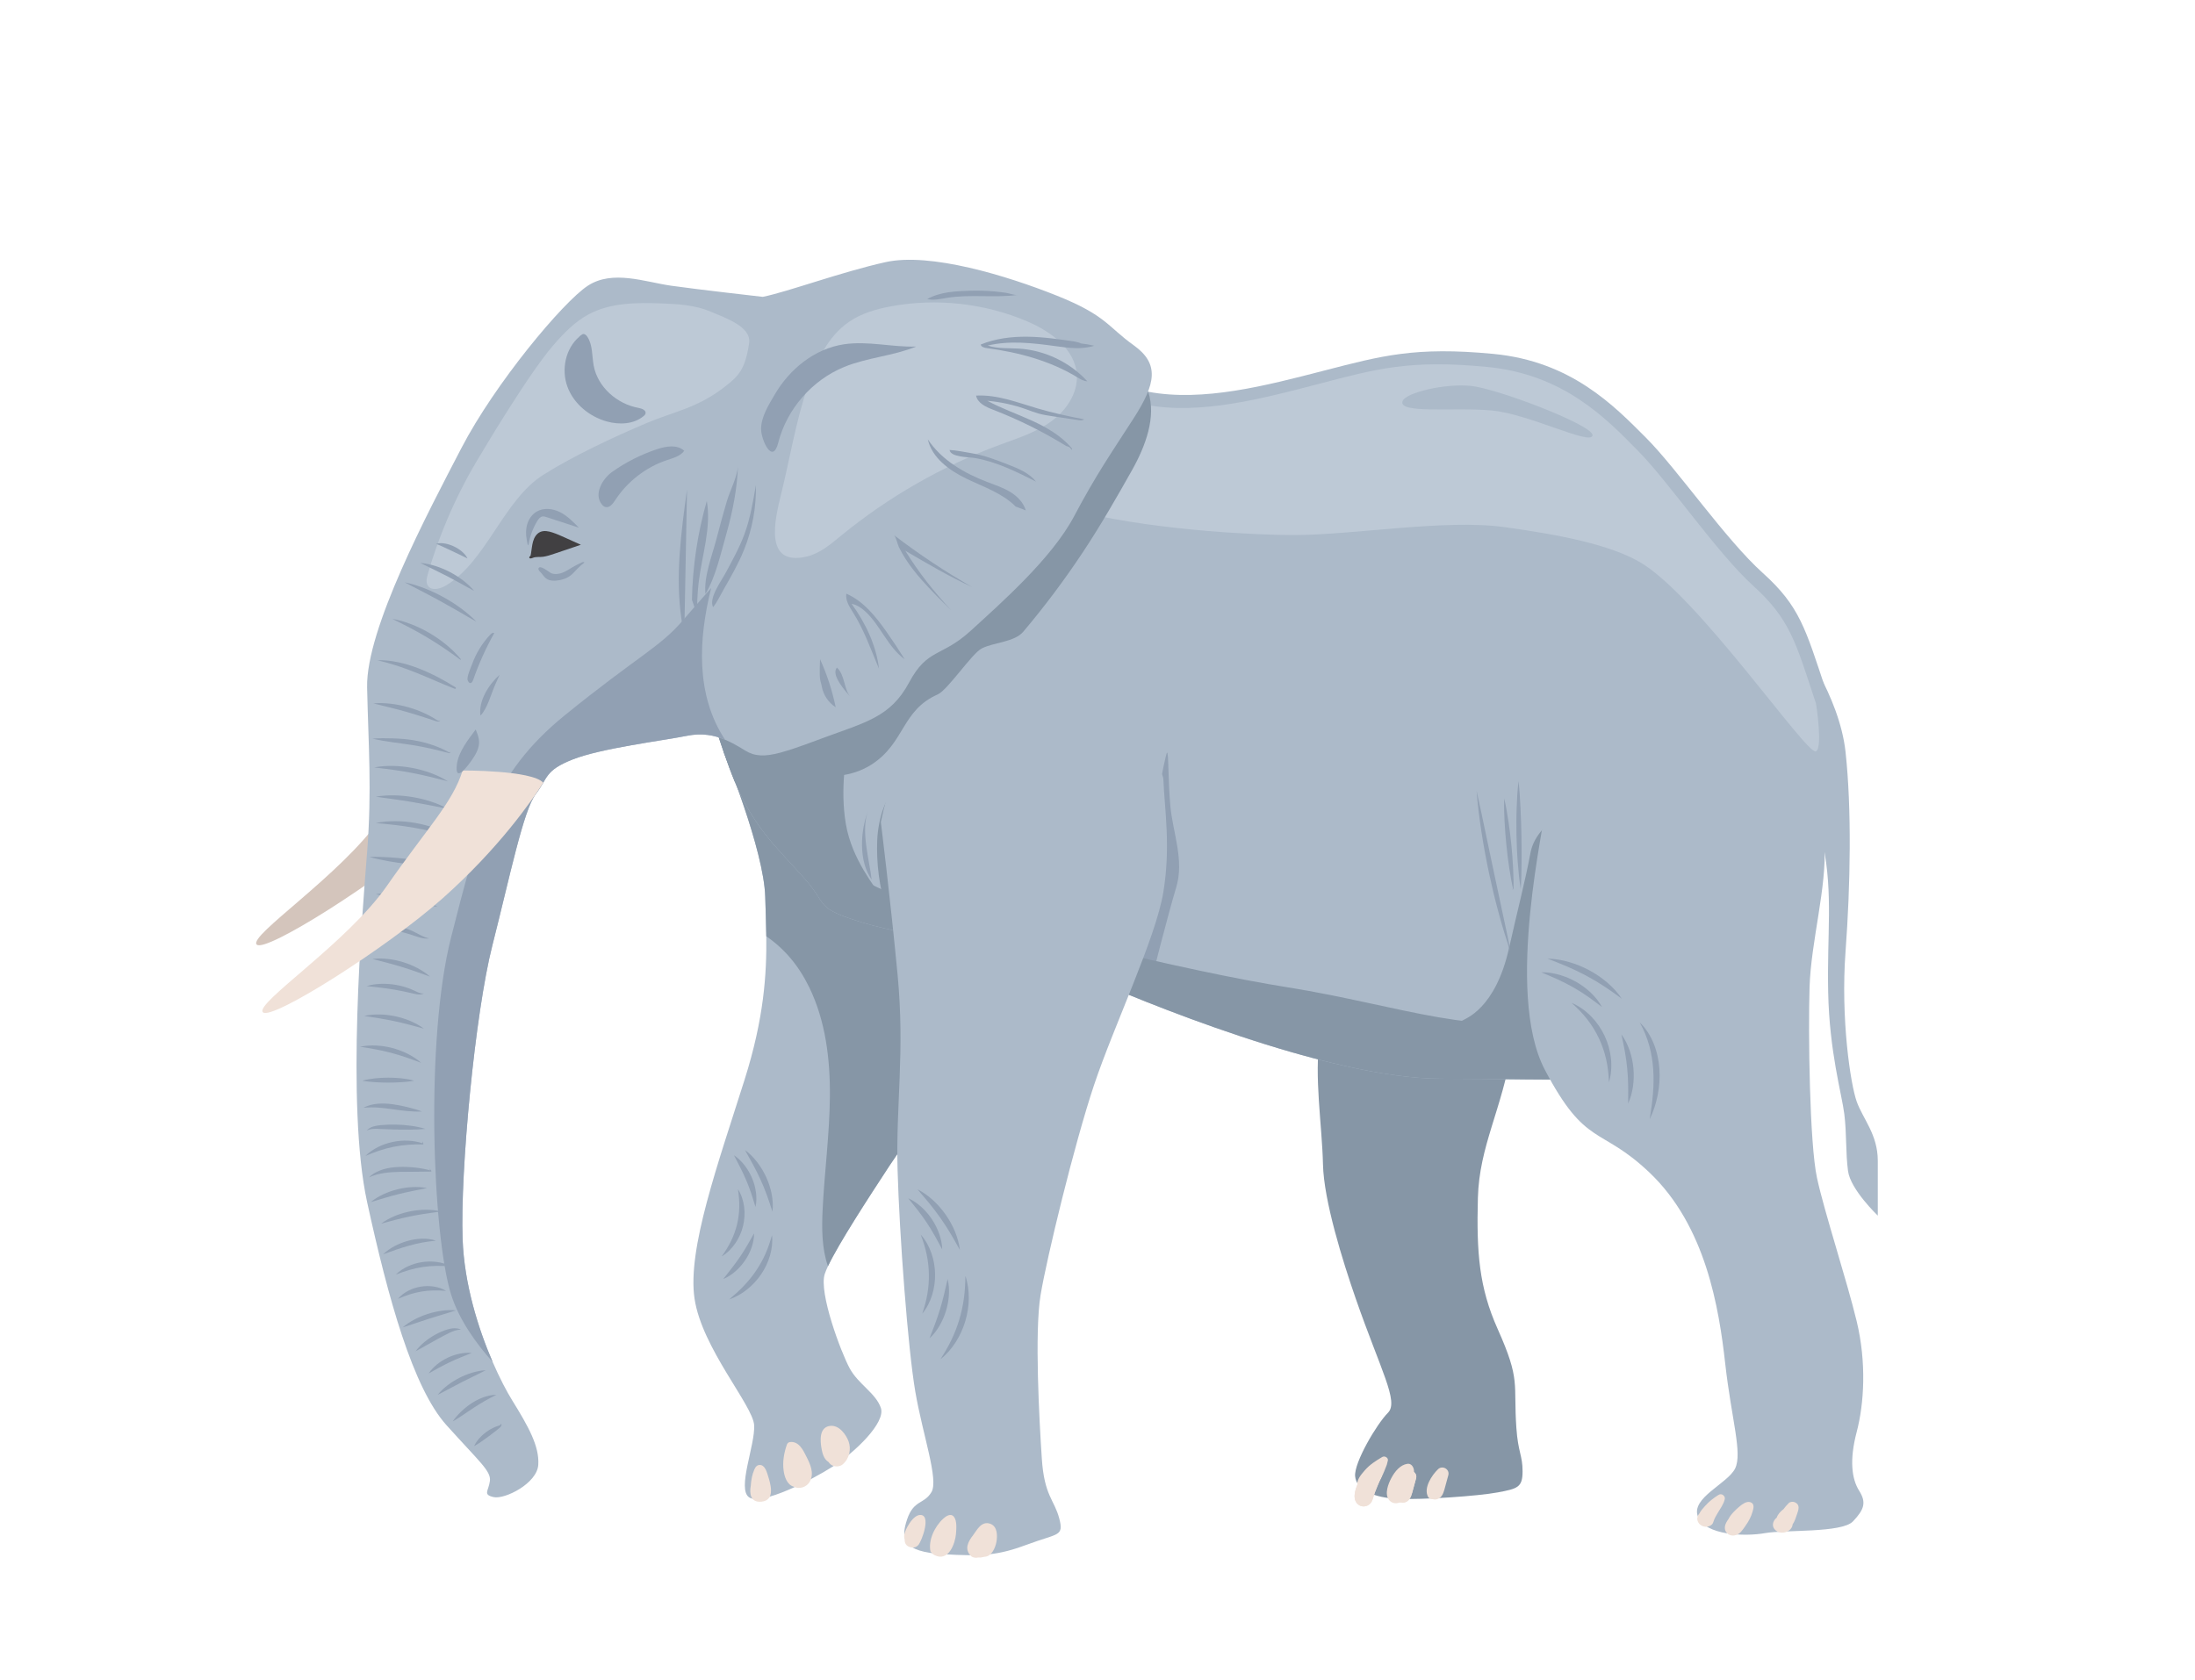<?xml version="1.0" encoding="utf-8"?>
<!-- Generator: Adobe Illustrator 13.0.0, SVG Export Plug-In . SVG Version: 6.00 Build 14948)  -->
<!DOCTYPE svg PUBLIC "-//W3C//DTD SVG 1.1//EN" "http://www.w3.org/Graphics/SVG/1.1/DTD/svg11.dtd">
<svg version="1.1" id="illustration" xmlns="http://www.w3.org/2000/svg" xmlns:xlink="http://www.w3.org/1999/xlink" x="0px"
	 y="0px" width="4672.969px" height="3578.219px" viewBox="0 0 4672.969 3578.219" enable-background="new 0 0 4672.969 3578.219"
	 xml:space="preserve">
<rect id="background" fill="none" width="4672.969" height="3578.219"/>
<g id="elephant_left">
	<path fill="#D4C5BC" d="M971.651,1496.599c0,0,147.868-0.815,171.632,25.997c-24.242,38.432-95.058,140.354-213.88,245.973
		c-118.822,105.619-364.387,261.407-382.87,242.924s179.553-147.866,264.048-269.329
		C895.077,1620.702,950.527,1565.252,971.651,1496.599z"/>
	<path fill="#ACBAC9" d="M3826.015,1360.917c0,0,89.775,118.822,102.979,240.284c13.202,121.462,10.563,282.532,0,425.118
		s10.563,282.531,23.764,319.498c13.203,36.967,44.889,69.984,44.889,126.089s0,116.836,0,116.836s-58.09-55.45-63.371-95.058
		s-2.641-79.214-7.922-121.462s-31.686-132.024-34.326-258.768s10.562-205.958-10.563-314.218
		c-21.123-108.26-44.888-303.655-55.449-327.419C3815.452,1448.052,3826.015,1360.917,3826.015,1360.917z"/>
	<path fill="#8696A6" d="M2788.304,2073.847c2.641,7.922,35.269,48.688,21.754,135.123c-12.9,82.497,4.631,187.507,6.457,270.499
		c1.699,77.281,42.062,206.268,69.597,285.535c53.427,153.802,92.475,219.811,68.71,243.574
		c-23.764,23.765-72.49,106.169-69.85,135.214c2.641,29.046,39.607,45.966,92.417,48.067s168.991-5.819,211.239-13.741
		c42.248-7.921,52.81-10.562,52.81-44.888s-9.558-39.932-13.202-92.417c-6.714-96.684,9.622-100.106-39.86-210.771
		c-39.529-88.402-45.133-162.619-42.057-279.04c2.943-111.395,51.607-188.315,72.731-319.584
		c21.123-131.269,118.475-286.956,76.227-389.935c-42.247-102.979-604.67-192.755-506.973,219.16V2073.847z"/>
	<path fill="#ACBAC9" d="M2199.476,1970.868c-3.168,19.012-12.78,44.334-26.801,73.616
		c-67.676,141.398-237.934,375.187-279.495,438.638c-44.439,67.808-107.494,164.607-130.519,213.378
		c-2.958,6.311-5.281,11.803-6.786,16.344c-13.203,39.607,34.326,166.351,52.81,200.677c18.483,34.327,55.45,52.81,66.54,84.496
		c11.063,31.686-55.978,95.058-100.866,124.103s-153.148,84.495-179.553,66.54c-26.405-17.929,13.203-111.429,10.694-153.676
		c-2.508-42.248-111.032-163.71-126.875-269.329c-15.843-105.62,50.169-287.813,106.596-466.6
		c41.35-130.942,47.106-224.864,46.156-305.188c-0.317-29.363-1.531-56.877-2.244-83.73
		c-2.641-100.338-87.796-306.876-87.796-306.876c0.634-33.772,5.625-62.896,14.206-87.875
		c90.991-264.576,586.769-65.642,596.406-19.804c5.889,27.937,25.692,137.78,38.895,248.786
		c6.231,52.44,11.011,105.092,12.12,149.531C2203.728,1924.343,2202.803,1950.906,2199.476,1970.868z"/>
	<path fill="#8696A6" d="M2203.067,1893.211c-0.026,0.238-0.053,0.449-0.106,0.688c-6.707,50.829-17.242,100.998-30.286,150.586
		c-67.676,141.398-237.934,375.187-279.495,438.638c-44.439,67.808-107.494,164.607-130.519,213.378
		c-13.15-37.971-13.309-80.244-11.328-120.882c3.908-79.901,14.681-159.458,15.447-239.466
		c0.766-79.979-9.031-161.782-44.017-233.735c-22.788-46.842-53.285-82.356-91.387-108.55c-0.317-29.363-1.531-56.877-2.244-83.73
		c-2.641-100.338-87.796-306.876-87.796-306.876c0.634-33.772,5.625-62.896,14.206-87.875c6.443-1.347,12.991-2.297,19.435-3.037
		c76.125-8.74,153.016,3.803,228.164,18.853c116.445,23.342,236.508,55.292,325.598,133.793
		c25.375,22.392,48.057,48.769,62.104,79.373c1.901,4.146,3.644,8.371,5.202,12.648
		C2211.781,1800.161,2209.061,1847.689,2203.067,1893.211z"/>
	<path fill="#ACBAC9" d="M3855.481,1936.727c-10.086,41.509-23.051,80.165-38.604,115.574
		c-39.343,89.671-95.269,158.693-163.394,201.258c-95.058,59.411-344.556,43.568-586.16,43.568
		c-241.578,0-649.507-170.285-756.446-217.814c-106.939-47.528-372.308-83.175-475.261-114.86
		c-102.979-31.686-71.293-35.646-122.782-93.5c-51.489-57.879-87.136-88.693-126.743-159.986
		c-7.208-12.965-14.522-28.808-21.679-46.156c-32.24-78-61.602-185.943-65.457-195.422c-1.215-3.01-2.43-5.994-3.591-8.978
		c-0.026-0.026-0.026-0.026-0.026-0.026c-191.409-483.419,199.092-614.018,537.761-639.393
		c53.576-4.041,105.857-5.414,154.336-5.149c125.846,0.713,225.973,12.542,256.575,18.325c0.133,0.026,0.291,0.053,0.423,0.079
		c117.158,22.074,251.638-13.334,374.263-44.994c122.756-31.686,194.049-51.489,360.399-35.646
		c166.351,15.843,257.447,110.9,324.753,178.233c67.332,67.332,169.439,216.757,248.654,288.024
		c79.215,71.293,91.097,118.822,134.664,249.526c1.559,4.673,3.012,9.426,4.357,14.258
		C3927.911,1613.637,3889.86,1795.408,3855.481,1936.727z"/>
	<path fill="#91A0B3" d="M2452.029,2084.095l-85.322-42.67c0,0,86.751-141.891,83.863-204.802
		c-2.889-62.911,30.046-230.142,33.822-233.662s2.017,57.747,7.297,114.249c5.281,56.502,29.926,114.593,12.322,172.684
		C2486.409,1947.984,2452.029,2084.095,2452.029,2084.095z"/>
	<path fill="#8696A6" d="M3816.878,2052.301c-39.343,89.671-95.269,158.693-163.394,201.258
		c-95.058,59.411-344.556,43.568-586.16,43.568c-241.578,0-649.507-170.285-756.446-217.814
		c-106.939-47.528-372.308-83.175-475.261-114.86c-102.979-31.686-71.293-35.646-122.782-93.5
		c-51.489-57.879-87.136-88.693-126.743-159.986c-7.208-12.965-14.522-28.808-21.679-46.156
		c-32.24-78-61.602-185.943-65.457-195.422c-1.215-3.01-2.43-5.994-3.591-8.978c1.453,2.456,94.767,160.304,169.414,242.634
		c75.253,82.99,113.329,173.823,308.171,223.464c194.841,49.642,538.104,139.418,770.467,176.385s429.315,113.911,563.215,54.314
		c133.872-59.596,355.673-230.699,355.673-230.699L3816.878,2052.301z"/>
	<path fill="#BDC9D6" d="M3865.821,1600.137c-19.707,8.027-252.434-332.74-375.011-403.268
		c-63.351-36.465-165.126-57.472-288.52-74.435c-126.087-17.333-320.586,16.963-447.841,16.963
		c-142.578,0-821.885-31.604-721.573-290.662c52.962-4.04,104.646-5.413,152.569-5.148c124.404,0.712,223.385,12.542,253.638,18.325
		c0.13,0.026,0.287,0.053,0.417,0.079c115.817,22.074,248.758-13.334,369.978-44.994c121.351-31.686,191.827-51.489,356.272-35.646
		c164.445,15.843,254.499,110.9,321.034,178.233c66.562,67.332,167.499,216.757,245.808,288.024
		c78.307,71.293,90.054,118.821,133.122,249.525C3867.255,1501.807,3880.569,1594.144,3865.821,1600.137z"/>
	<g>
		<path fill="#8696A6" d="M2409.949,1001.283c-33.244,59.094-66.197,116.551-103.586,173.11
			c-39.264,59.385-81.987,116.472-127.905,170.866c-18.642,22.127-62.271,22.496-88.122,35.461
			c-21.282,10.667-72.419,88.527-94.177,98.138c-76.997,34.01-69.445,102.83-139.946,148.748
			c-87.532,56.981-198.934-2.772-291.8,37.204c-32.24-78-61.602-185.943-65.457-195.422c-1.215-3.01-2.43-6.021-3.618-9.004
			c187.421-175.434,420.84-303.207,578.398-505.864c36.676-47.159,69.999-98.992,113.699-138.678
			c125.846,0.713,225.973,12.542,256.575,18.325c0.133,0.026,0.291,0.053,0.423,0.079
			C2462.178,887.504,2438.599,950.374,2409.949,1001.283z"/>
	</g>
	<path fill="#8696A6" d="M1867.499,1790.182c1.856-45.783,16.493-92.162,47.206-126.166c13.195,8.353,19.702,24.047,23.465,39.204
		c12.563,50.6,3.151,103.794-7.185,154.897c-2.893,14.303-20.083,127.131-42.54,75.485
		C1870.892,1893.234,1865.761,1833.051,1867.499,1790.182z"/>
	<path fill="#ACBAC9" d="M2413.355,890.91c-47.528,73.934-79.215,118.822-126.743,208.599
		c-47.529,89.776-155.789,184.833-219.16,242.924c-63.372,58.09-92.417,36.967-132.024,110.9
		c-39.607,73.933-92.417,84.496-184.834,118.822c-37.732,14.021-66.223,24.504-89.063,30.577
		c-33.111,8.819-54.341,8.317-74.646-4.172c-34.326-21.124-71.293-42.248-124.103-31.686
		c-52.81,10.562-182.193,26.405-242.925,50.169c-60.731,23.764-52.81,39.607-79.214,73.933
		c-26.405,34.327-55.45,176.912-92.417,322.14c-36.967,145.227-68.652,480.567-63.372,625.794
		c3.512,96.537,33.851,191.911,63.9,261.303c15.156,34.986,30.207,63.371,41.719,81.961c34.327,55.449,58.091,97.697,55.45,137.305
		c-2.64,39.607-71.293,73.934-95.057,68.652c-23.764-5.28-10.562-13.202-7.921-34.326c2.641-21.123-21.124-39.607-92.417-118.821
		c-71.293-79.215-124.103-269.329-169.018-475.287c-44.941-205.958-10.535-609.952,0-744.616
		c10.509-134.665,2.667-227.082,0.026-351.185c-2.64-124.103,129.384-372.309,200.677-509.614
		c71.293-137.305,216.52-311.577,269.33-345.903c52.81-34.326,121.462-7.921,176.913,0s195.396,23.764,195.396,23.764
		c52.81-10.562,166.351-52.81,261.408-73.933c95.058-21.124,258.768,29.045,364.387,71.293s108.26,66.012,163.71,105.619
		C2468.806,774.729,2460.884,816.977,2413.355,890.91z"/>
	<path fill="#91A0B3" d="M1514.022,1252.184c-26.414,29.917-48.327,54.918-60.166,68.809
		c-49.034,57.588-97.46,77.102-251.876,202.551c-154.416,125.423-186.207,254.754-241.657,472.594s-39.607,633.69,0,760.433
		c16.556,52.994,52.625,103.824,88.43,143.643c-30.049-69.392-60.388-164.766-63.9-261.303
		c-5.281-145.227,26.405-480.567,63.372-625.794c36.967-145.228,66.012-287.813,92.417-322.14
		c26.405-34.326,18.483-50.169,79.214-73.933c60.731-23.765,190.115-39.607,242.925-50.169c31.713-6.343,57.709-1.252,80.855,8.396
		C1480.757,1480.154,1486.762,1361.38,1514.022,1252.184z"/>
	<path fill="#8696A6" d="M3212.542,2019.277c19.363-86.256,33.819-139.682,45.768-203.317
		c11.949-63.637,94.167-103.638,150.508-135.545c7.824,139.54-40.873,275.373,15.126,403.422
		c13.79,31.534,30.412,62.031,39.952,95.1c1.474,5.105,2.762,10.642,0.952,15.638c-2.133,5.888-7.98,9.487-13.575,12.298
		c-66.186,33.242-166.402-9.182-216.416,45.446c-73.209,79.965-126.164-54.844-122.719-78.491
		C3119.056,2169.306,3183.323,2149.433,3212.542,2019.277z"/>
	<path fill="#ACBAC9" d="M1875.213,1750.583c0,0,19.803,158.421,35.645,324.763c15.842,166.343-3.961,277.237,0,415.855
		c3.96,138.619,21.929,380.071,37.771,472.487c15.843,92.418,50.169,187.475,34.327,213.88
		c-15.843,26.405-37.652,15.843-51.832,58.091s-8.899,68.652,75.596,73.934c84.496,5.281,118.822,2.641,182.193-21.124
		s76.574-15.843,66.012-55.45s-31.686-47.529-36.967-126.743c-5.281-79.215-15.843-269.329-2.641-348.544
		c13.203-79.215,71.293-319.499,113.541-446.242s132.024-314.217,147.867-411.915s2.641-174.272,0-240.284
		C2474.087,1593.279,1989.271,1200.239,1875.213,1750.583z"/>
	<path fill="#ACBAC9" d="M3301.23,1686.031c25.011-706.332,577.593,22.555,582.874,112.775
		c5.281,90.22-28.627,205.679-31.686,303.24s0,333.313,15.843,406.511c15.843,73.196,63.372,217.513,84.495,305.227
		c21.125,87.714,15.844,175.428,0,235.575c-15.842,60.146-10.562,100.244,5.281,125.306c15.844,25.062,10.563,40.098-13.202,65.159
		s-145.227,17.543-187.475,25.062c-42.247,7.518-126.743,5.012-142.586-35.086c-15.843-40.099,63.372-70.171,79.215-102.751
		s-7.922-105.257-21.124-223.045c-13.203-117.787-41.076-293.363-161.949-407.661c-104.586-98.896-134.695-51.878-222.061-218.163
		s3.961-539.523,0-554.56C3288.856,1723.62,3299.265,1741.548,3301.23,1686.031z"/>
	<path fill="#BDC9D6" d="M1178.159,734.993c21.895-25.303,45.649-49.89,75.163-65.657c46.626-24.909,102.108-25.143,154.936-23.207
		c35.457,1.299,71.733,3.494,104.383,17.382c32.65,13.888,87.445,32.303,82.165,67.389c-8.342,55.437-22.045,69.564-51.169,92.238
		c-59.983,46.697-106.682,52.091-169.13,78.659c-69.701,29.652-154.003,68.987-218.021,109.475
		c-84.682,53.557-121.031,184.28-207.112,235.557c-12.204,7.269-30.595,12.237-38.419,0.382c-4.634-7.022-2.559-16.332-0.222-24.415
		c25.825-89.325,63.728-175.15,112.354-254.406C1023.086,968.39,1123.352,798.33,1178.159,734.993z"/>
	<g>
		<path fill="#91A0B3" d="M861.688,1240.176c14.433,2.891,28.458,7.35,42.132,12.679c13.705,5.272,27.011,11.568,39.896,18.616
			c12.874,7.071,25.33,14.917,37.14,23.642c11.841,8.669,23.133,18.111,33.315,28.743c-12.862-7.146-25.311-14.582-37.827-21.845
			c-12.546-7.207-25.065-14.351-37.708-21.283c-12.63-6.955-25.382-13.675-38.199-20.391
			C887.591,1253.677,874.629,1247.175,861.688,1240.176z"/>
		<path fill="#91A0B3" d="M894.872,1198.811c11.012,0.831,21.754,3.315,32.241,6.574c10.468,3.324,20.648,7.578,30.406,12.64
			c9.759,5.059,19.094,10.943,27.833,17.596c8.7,6.701,16.905,14.067,23.909,22.61c-9.785-5.099-19.07-10.507-28.462-15.664
			c-9.353-5.204-18.711-10.26-28.147-15.172c-9.438-4.909-18.958-9.657-28.593-14.317
			C914.441,1208.353,904.673,1203.873,894.872,1198.811z"/>
		<path fill="#91A0B3" d="M928.261,1158.07c6.374-2.063,13.251-1.62,19.637-0.489c6.434,1.21,12.621,3.318,18.484,6.074
			c5.861,2.76,11.416,6.192,16.43,10.379c4.955,4.196,9.589,9.129,12.383,15.197c-5.921-2.953-11.378-5.584-16.901-8.229
			l-16.428-7.803l-16.439-7.719C939.873,1162.927,934.439,1160.4,928.261,1158.07z"/>
		<path fill="#91A0B3" d="M835.199,1317.866c14.155,2.434,27.938,6.636,41.309,11.872c13.403,5.183,26.335,11.59,38.73,18.888
			c12.38,7.324,24.245,15.543,35.283,24.751c11.052,9.18,21.368,19.247,30.493,30.315l0.123,0.149
			c0.242,0.293,0.2,0.727-0.093,0.968c-0.232,0.192-0.554,0.204-0.797,0.055c-1.394-0.855-2.798-1.684-4.177-2.573
			c1.593,0.39,3.16,0.843,4.739,1.267l-0.768,1.172c-11.591-8.353-23.06-16.564-34.715-24.433
			c-11.67-7.84-23.436-15.438-35.467-22.618c-12.016-7.207-24.276-13.988-36.704-20.597
			C860.694,1330.529,848.008,1324.34,835.199,1317.866z"/>
		<path fill="#91A0B3" d="M803.467,1406.04c14.854-0.558,29.767,1.216,44.352,4.263c14.62,2.993,28.882,7.514,42.762,12.824
			c13.88,5.335,27.372,11.538,40.507,18.331c13.114,6.847,25.942,14.142,38.43,22.052l0.303,0.192
			c0.833,0.527,1.081,1.63,0.553,2.464c-0.519,0.819-1.597,1.07-2.425,0.577c-4.382-2.621-8.746-5.279-13.034-8.1
			c4.91,1.495,9.744,3.152,14.561,4.847l-1.569,3.232c-13.806-5.286-27.291-11.159-40.779-16.879
			c-13.465-5.772-26.867-11.544-40.375-16.96c-13.503-5.438-27.129-10.443-40.944-15.022
			C831.968,1413.334,817.897,1409.509,803.467,1406.04z"/>
		<path fill="#91A0B3" d="M794.807,1497.946c12.584-1.189,25.214-0.64,37.734,0.782c12.515,1.489,24.916,4.011,37.047,7.471
			c12.133,3.457,23.995,7.869,35.408,13.217c2.86,1.32,5.662,2.771,8.459,4.215l8.263,4.579c2.676,1.655,5.396,3.303,7.993,4.995
			c1.106,0.755,2.499,1.315,3.884,1.527c1.339,0.252,2.989,0.022,3.422-1.65c0.125,0.781-0.222,1.708-0.953,2.261
			c-0.708,0.567-1.584,0.838-2.435,0.986c-1.725,0.238-3.437,0.069-5.154-0.469c-3.042-0.938-5.934-1.975-8.905-2.93l-17.633-5.792
			c-11.727-3.807-23.455-7.407-35.25-10.786c-11.795-3.376-23.657-6.515-35.625-9.479
			C819.1,1503.839,807.026,1501.143,794.807,1497.946z"/>
		<path fill="#91A0B3" d="M792.866,1572.892c14.45-0.976,28.798-0.926,43.142-0.488c14.354,0.396,28.777,1.457,43.135,3.744
			c14.343,2.298,28.505,5.779,42.193,10.577c6.863,2.336,13.582,5.079,20.175,8.055c3.269,1.567,6.536,3.111,9.729,4.814l4.709,2.56
			c0.708,0.356,1.458,0.58,1.934,0.195c0.194-0.058,0.172-0.457-0.089-0.766c-0.194-0.293-0.732-0.608-0.894-0.063
			c-0.03-0.222,0.161-0.512,0.458-0.501c0.27-0.008,0.512,0.1,0.727,0.239c0.386,0.236,0.885,0.9,0.449,1.597
			c-0.747,1.097-2.163,0.985-3.068,0.822l-5.287-1.354l-10.399-2.654c-6.902-1.793-13.824-3.412-20.72-5.022
			c-13.829-3.096-27.66-5.85-41.585-8.072c-13.913-2.259-28.012-3.923-42.173-5.99
			C821.123,1578.601,806.942,1576.271,792.866,1572.892z"/>
		<path fill="#91A0B3" d="M796.543,1634.271c13.344-2.627,26.95-3.409,40.531-3.193c13.583,0.282,27.157,1.723,40.526,4.238
			c13.37,2.511,26.537,6.113,39.292,10.794c12.729,4.738,25.116,10.428,36.583,17.744c-13.195-3.241-26.056-6.742-38.996-9.797
			c-12.915-3.112-25.842-5.906-38.834-8.365c-12.994-2.455-26.052-4.558-39.214-6.362
			C823.266,1637.458,810.013,1636.044,796.543,1634.271z"/>
		<path fill="#91A0B3" d="M800.023,1696.568c12.95-2.347,26.084-3.009,39.197-2.834c13.114,0.241,26.215,1.479,39.162,3.639
			c12.946,2.156,25.739,5.25,38.217,9.288c12.458,4.096,24.661,9.004,36.138,15.449c-12.955-2.273-25.573-4.991-38.224-7.41
			c-12.63-2.477-25.235-4.79-37.874-6.912c-12.639-2.12-25.311-4.034-38.061-5.802
			C825.83,1700.149,813.012,1698.622,800.023,1696.568z"/>
		<path fill="#91A0B3" d="M800.022,1752.639c13.875-2.95,28.066-3.988,42.248-3.957c14.184,0.097,28.377,1.424,42.365,3.896
			c13.988,2.469,27.774,6.099,41.13,10.877c13.331,4.835,26.302,10.692,38.315,18.238c-13.741-3.471-27.164-7.13-40.682-10.278
			c-13.493-3.204-27.012-6.024-40.605-8.44c-13.594-2.413-27.259-4.406-41.033-6.032
			C827.984,1755.251,814.118,1754.086,800.022,1752.639z"/>
		<path fill="#91A0B3" d="M786.366,1824.875c13.576-0.592,27.021-0.087,40.436,0.669c13.407,0.824,26.764,2.06,40.08,3.646
			c13.316,1.585,26.588,3.537,39.811,5.898c13.215,2.423,26.399,5.111,39.451,8.901c-13.577,0.604-27.023,0.106-40.437-0.656
			c-13.407-0.824-26.764-2.058-40.078-3.659c-13.314-1.599-26.586-3.55-39.809-5.911
			C812.604,1831.332,799.42,1828.652,786.366,1824.875z"/>
		<path fill="#91A0B3" d="M800.023,1904.112c11.321-1.712,22.724-1.857,34.077-1.293c11.351,0.633,22.654,2.136,33.791,4.432
			c11.138,2.293,22.11,5.396,32.782,9.315c10.649,3.978,21.058,8.64,30.768,14.711c-11.277-1.933-22.18-4.426-33.094-6.739
			l-32.594-6.947l-32.676-6.559C822.142,1908.823,811.144,1906.797,800.023,1904.112z"/>
		<path fill="#91A0B3" d="M762.902,1977.263c12.166-4.808,25.181-7.477,38.324-8.485c13.15-0.91,26.483-0.291,39.501,2.138
			c13.028,2.354,25.777,6.321,37.729,11.938c12.09,5.542,22.219,12.938,35.119,15.473c-6.514,1.071-13.323-0.1-19.708-1.767
			c-6.393-1.785-12.473-4.102-18.472-5.986c-12.002-3.967-24.204-7.018-36.555-9.268c-12.344-2.315-24.86-3.602-37.493-4.252
			C788.694,1976.377,775.974,1976.767,762.902,1977.263z"/>
		<path fill="#91A0B3" d="M793.035,2042.2c10.888-1.468,21.873-1.189,32.751-0.031c10.874,1.225,21.641,3.489,32.118,6.689
			c10.479,3.197,20.67,7.348,30.367,12.418c9.666,5.122,18.923,11.047,27.118,18.367c-10.406-3.486-20.379-7.283-30.436-10.754
			c-10.024-3.522-20.047-6.837-30.139-9.935c-10.093-3.094-20.255-5.957-30.535-8.648
			C814.004,2047.549,803.611,2045.123,793.035,2042.2z"/>
		<path fill="#91A0B3" d="M780.406,2099.891c10.123-3.06,20.635-4.379,31.172-4.778c10.543-0.326,21.127,0.498,31.54,2.283
			c10.417,1.769,20.64,4.665,30.458,8.514c4.917,1.861,9.712,4.337,14.231,6.377c4.541,2.092,9.179,3.769,14.491,3.317
			c-2.287,1.35-5.037,2.046-7.793,2.208c-2.77,0.198-5.522-0.154-8.197-0.561c-5.345-1.059-10.209-2.306-15.2-3.412
			c-9.933-2.263-19.832-4.331-29.801-6.041c-9.965-1.718-19.973-3.209-30.091-4.416
			C801.093,2102.115,790.891,2101.219,780.406,2099.891z"/>
		<path fill="#91A0B3" d="M775.344,2163.455c10.86-2.522,21.997-3.277,33.106-3.108c11.111,0.234,22.212,1.552,33.1,3.863
			c10.888,2.308,21.564,5.626,31.81,9.935c10.218,4.364,20.081,9.596,28.967,16.332c-10.793-2.741-21.188-5.789-31.646-8.471
			c-10.431-2.736-20.852-5.229-31.329-7.469c-10.478-2.234-21.012-4.199-31.654-5.948L775.344,2163.455z"/>
		<path fill="#91A0B3" d="M766.559,2229.104c11.309-2.514,22.938-3.092,34.509-2.587c11.572,0.572,23.104,2.387,34.333,5.336
			c11.231,2.946,22.163,7.044,32.518,12.241c10.324,5.25,20.16,11.485,28.761,19.25c-10.869-3.963-21.356-8.029-31.981-11.595
			c-10.593-3.617-21.236-6.847-31.984-9.686c-10.75-2.833-21.605-5.259-32.607-7.326
			C789.103,2232.605,777.97,2230.991,766.559,2229.104z"/>
		<path fill="#91A0B3" d="M774.513,2302.01c0.007,0.132,0.051,0.34-0.164,0.459c-0.207,0.089-0.388,0.022-0.553-0.029
			c-0.313-0.158-0.606-0.297-0.809-0.754c-0.162-0.213,0.062-0.824,0.421-0.911c0.282-0.097,0.434-0.119,0.56-0.157l0.854-0.225
			l3.427-0.791c2.286-0.527,4.579-0.902,6.871-1.356c4.587-0.81,9.187-1.418,13.793-1.92c9.213-0.967,18.453-1.425,27.692-1.431
			c9.239-0.01,18.479,0.448,27.692,1.414c9.211,1.006,18.403,2.432,27.507,5.013c-9.285,1.814-18.491,2.666-27.681,3.29
			c-9.188,0.583-18.353,0.85-27.519,0.842c-9.166-0.006-18.332-0.271-27.52-0.854c-4.594-0.309-9.194-0.68-13.805-1.199
			c-2.307-0.303-4.613-0.543-6.926-0.889l-3.47-0.533l-0.87-0.159c-0.162-0.032-0.297-0.044-0.298-0.082
			c0.066-0.005,0.136-0.3,0.069-0.231c-0.055,0.104,0.095,0.399,0.242,0.568C774.177,2302.279,774.409,2302.372,774.513,2302.01z"/>
		<path fill="#91A0B3" d="M773.86,2359.015c4.682-2.626,9.779-4.444,14.989-5.922c5.235-1.332,10.598-2.234,15.988-2.69
			c10.788-0.875,21.583-0.188,32.098,1.266c10.543,1.457,20.796,3.643,31.013,6.095c10.205,2.541,20.367,5.346,30.347,9.245
			c-10.705,0.466-21.227-0.162-31.707-1.053c-10.475-0.928-20.874-2.399-31.099-3.828c-10.244-1.426-20.378-2.768-30.568-3.45
			C794.712,2357.93,784.528,2358.071,773.86,2359.015z"/>
		<path fill="#91A0B3" d="M780.833,2407.599c3.385-4.277,8.624-6.995,13.891-8.702c5.336-1.619,10.828-2.411,16.132-2.894
			c10.576-0.979,21.195-1.359,31.802-1.134c10.607,0.207,21.203,1.013,31.728,2.442c10.52,1.479,20.986,3.479,31.242,6.751
			c-10.708,1.131-21.243,1.342-31.757,1.538c-10.507,0.122-20.971,0.046-31.432-0.175c-10.462-0.234-20.92-0.577-31.413-1.148
			c-5.22-0.27-10.304-0.662-15.333-0.314C790.65,2404.202,785.671,2405.195,780.833,2407.599z"/>
		<path fill="#91A0B3" d="M778.001,2461.541c7.7-7.7,16.884-13.802,26.623-18.797c9.79-4.913,20.258-8.543,31.009-10.846
			c10.75-2.302,21.792-3.297,32.752-2.849c10.953,0.48,21.838,2.39,32.108,5.962l-1.229,1.018c0.306-1.897,0.69-3.794,1.094-5.689
			c0.37,1.902,0.72,3.806,0.993,5.707c0.07,0.491-0.271,0.946-0.761,1.017l-0.14,0.009l-0.328-0.007
			c-10.726-0.216-21.211,0.017-31.587,0.861c-10.371,0.81-20.623,2.215-30.756,4.267c-10.134,2.053-20.143,4.732-30.052,8.013
			C797.769,2453.401,788.033,2457.377,778.001,2461.541z"/>
		<path fill="#91A0B3" d="M785.53,2507.177c8.129-8.151,18.924-13.552,30.031-16.992c11.19-3.381,22.811-4.741,34.264-5.153
			c11.472-0.357,22.815,0.138,34.153,1.348c11.314,1.268,22.548,3.318,33.536,6.396l-1.069,1.563
			c-0.72-1.945-1.368-3.931-1.999-5.925c1.326,1.618,2.634,3.245,3.87,4.912c0.321,0.432,0.23,1.043-0.202,1.363
			c-0.168,0.125-0.363,0.188-0.558,0.192l-0.31,0.007c-11.357,0.269-22.566,0.291-33.741,0.369
			c-11.15,0.055-22.341,0.058-33.383,0.286c-11.036,0.277-21.974,0.821-32.749,2.512
			C806.569,2499.67,796.019,2502.574,785.53,2507.177z"/>
		<path fill="#91A0B3" d="M789.126,2559.946c8.192-6.797,17.398-12.152,26.976-16.692c9.608-4.479,19.672-8.009,29.974-10.576
			c10.3-2.571,20.846-4.167,31.435-4.71c10.587-0.481,21.231-0.054,31.653,2.126c-10.393,2.246-20.558,4.016-30.624,6.115
			c-10.065,2.038-20.018,4.263-29.917,6.715c-9.897,2.457-19.733,5.154-29.582,8.066
			C809.163,2553.846,799.354,2557.053,789.126,2559.946z"/>
		<path fill="#91A0B3" d="M811.228,2605.859c8.483-6.408,17.879-11.389,27.588-15.64c9.747-4.167,19.906-7.394,30.265-9.714
			c10.36-2.32,20.927-3.738,31.524-4.164c10.597-0.389,21.232,0.205,31.659,2.06l0.362,0.064c0.3,0.053,0.535,0.259,0.641,0.521
			c0.819,2.047,1.584,4.126,2.298,6.233c-1.502-1.643-2.954-3.315-4.353-5.02l1.002,0.586c-10.396,1.428-20.608,2.836-30.739,4.472
			c-10.13,1.602-20.173,3.419-30.166,5.517c-9.994,2.098-19.931,4.469-29.887,7.053
			C831.428,2600.326,821.516,2603.246,811.228,2605.859z"/>
		<path fill="#91A0B3" d="M815.623,2671.109c7.188-7.098,15.637-12.744,24.504-17.494c8.901-4.711,18.329-8.46,28.072-11.165
			c9.74-2.702,19.823-4.348,29.971-4.618c10.124-0.23,20.394,0.852,29.913,4.288c-10.04,0.942-19.604,2.187-29.069,3.974
			c-9.453,1.758-18.756,3.987-28,6.533c-9.243,2.555-18.417,5.44-27.586,8.578C834.233,2664.317,825.122,2667.725,815.623,2671.109z
			"/>
		<path fill="#91A0B3" d="M842.652,2714.313c7.338-7.434,16.273-13.178,25.786-17.639c9.55-4.411,19.783-7.426,30.227-8.989
			c10.443-1.568,21.112-1.671,31.535-0.241c10.403,1.485,20.627,4.38,29.812,9.359c-10.394-0.717-20.388-1.281-30.331-1.07
			c-9.926,0.155-19.737,0.956-29.458,2.396c-9.72,1.446-19.339,3.546-28.878,6.295
			C861.77,2707.117,852.377,2710.583,842.652,2714.313z"/>
		<path fill="#91A0B3" d="M847.136,2765.984c5.891-7.154,13.496-12.807,21.759-17.156c8.292-4.322,17.326-7.297,26.59-8.843
			c9.264-1.552,18.777-1.663,28.023-0.259c9.227,1.435,18.254,4.324,26.141,9.197c-9.219-0.672-17.994-1.133-26.703-0.911
			c-8.693,0.188-17.257,0.99-25.728,2.388c-8.469,1.406-16.833,3.424-25.121,6.06
			C863.785,2759.068,855.631,2762.351,847.136,2765.984z"/>
		<path fill="#91A0B3" d="M857.31,2826.684c7.715-6.737,16.352-12.164,25.326-16.925c9.005-4.702,18.432-8.604,28.112-11.704
			c9.68-3.104,19.623-5.389,29.688-6.781c10.071-1.33,20.257-1.911,30.45-0.884c-9.664,3.366-19.22,6.089-28.689,8.999
			c-9.476,2.849-18.869,5.74-28.235,8.724c-9.365,2.987-18.694,6.08-28.066,9.253C876.491,2820.48,867.128,2823.812,857.31,2826.684
			z"/>
		<path fill="#91A0B3" d="M884.792,2877.531c5.515-7.607,12.175-14.188,19.344-20.13c7.205-5.9,14.98-11.11,23.167-15.568
			c8.243-4.429,16.651-8.218,25.815-10.948c4.585-1.306,9.393-2.236,14.263-2.307c4.852-0.029,9.786,0.723,14.008,2.863
			c-9.413,0.201-17.422,3.42-25.337,7.214c-7.871,3.882-15.858,8.248-23.705,12.453c-7.864,4.271-15.668,8.647-23.511,13.106
			C900.968,2868.651,893.147,2873.246,884.792,2877.531z"/>
		<path fill="#91A0B3" d="M912.557,2924.828c4.855-7.424,11.083-13.775,17.919-19.354c6.866-5.549,14.419-10.269,22.403-14.076
			c7.983-3.812,16.41-6.7,25.046-8.533c8.639-1.794,17.498-2.621,26.324-1.697c-8.167,3.428-16.107,6.406-23.893,9.639
			c-7.789,3.193-15.412,6.552-22.937,10.125c-7.523,3.576-14.937,7.379-22.326,11.412
			C927.673,2916.348,920.356,2920.638,912.557,2924.828z"/>
		<path fill="#91A0B3" d="M931.72,2970.327c6.169-7.747,13.459-14.405,21.235-20.404c7.804-5.967,16.167-11.208,24.916-15.689
			c8.748-4.484,17.893-8.198,27.299-11.036c9.414-2.798,19.081-4.81,28.977-5.265c-8.711,4.692-17.387,8.786-25.959,13.002
			c-8.581,4.179-17.067,8.392-25.508,12.699c-8.439,4.311-16.821,8.728-25.231,13.24
			C949.008,2961.354,940.615,2965.998,931.72,2970.327z"/>
		<path fill="#91A0B3" d="M963.676,3027.013c5.377-7.753,11.562-14.711,18.278-21.194c6.736-6.448,14.051-12.352,21.928-17.495
			c7.869-5.142,16.317-9.515,25.214-12.735c8.891-3.184,18.252-5.294,27.71-5.261c-8.432,4.253-16.453,8.347-24.257,12.813
			c-7.807,4.429-15.383,9.138-22.898,14.027c-7.513,4.892-14.948,9.978-22.49,15.085
			C979.59,3017.321,971.979,3022.506,963.676,3027.013z"/>
		<path fill="#91A0B3" d="M1009.353,3079.647c2.722-6.181,6.565-11.577,10.861-16.54c4.331-4.933,9.187-9.39,14.454-13.289
			c5.265-3.904,10.935-7.266,16.916-9.972c2.994-1.349,6.073-2.519,9.229-3.484c1.404-0.319,2.668-0.844,3.864-1.576
			c0.587-0.362,1.11-0.793,1.463-1.329c0.394-0.519,0.546-1.255,0.289-2.089c0.746,0.423,1.249,1.396,1.271,2.432
			c0.004,1.03-0.345,1.995-0.77,2.855c-0.869,1.714-2.247,3.089-3.653,4.27c-2.45,2.097-4.938,4.063-7.403,6.032
			c-4.955,3.896-9.911,7.652-14.919,11.345c-5.007,3.692-10.034,7.356-15.207,10.96
			C1020.545,3072.841,1015.288,3076.432,1009.353,3079.647z"/>
	</g>
	<path fill="#BDC9D6" d="M1719.724,822.581c17.775-52.155,41.992-105.625,87.335-136.934c26.614-18.376,58.496-27.574,90.306-33.417
		c96.947-17.807,199.059-6.443,289.718,32.243c50.231,21.435,102.293,59.502,105.437,114.025
		c2.283,39.588-23.243,76.451-55.484,99.537c-32.241,23.086-70.774,35.241-107.98,48.957
		c-122.484,45.156-237.353,110.89-338.339,193.613c-22.292,18.261-45.084,37.953-73.13,44.568
		c-93.286,22.002-67.311-81.233-54.718-132.547C1681.732,975.76,1694.11,897.733,1719.724,822.581z"/>
	<path fill="#F0E1D8" d="M984.854,1640.808c0,0,147.869-0.815,171.632,25.997c-24.243,38.432-95.058,140.354-213.88,245.973
		s-364.387,261.408-382.87,242.925s179.553-147.867,264.048-269.329C908.28,1764.91,963.729,1709.46,984.854,1640.808z"/>
	<path fill="#F0E1D8" d="M2992.846,3135.438c-13.121,12.606-31.04,39.447-21.591,58.225c2.141,4.255,6.51,5.907,10.836,5.669
		c2.151,0.749,4.613,0.95,7.336,0.362c10.319-2.23,14.271-11.239,16.852-20.549c2.852-10.291,5.615-20.609,8.423-30.914
		C3018.204,3135.373,3002.196,3126.454,2992.846,3135.438z"/>
	<path fill="#F0E1D8" d="M2927.589,3123.971c-15.143,2.129-26.435,15.953-33.862,29.673c-6.78,12.523-15.353,34.339-5.366,47.123
		c5.459,6.989,14.344,8.936,22.178,5.662c7.996-3.343,11.074-10.243,13.262-18.552c2.735-10.39,14.316-36.879,16.27-40.585
		C2944.896,3138.136,2938.99,3122.367,2927.589,3123.971z"/>
	<g>
		<path fill="#91A0B3" d="M3425.298,2304.698c-0.589-16.634-2.322-32.706-5.843-48.306c-3.47-15.587-8.61-30.645-15.34-44.961
			c-6.732-14.313-15.052-27.873-24.847-40.481c-9.776-12.648-21.057-24.22-33.516-35.26c15.412,6.385,29.393,16.373,41.313,28.405
			c11.909,12.07,21.767,26.285,28.994,41.723c7.246,15.429,11.906,32.077,13.611,48.943
			C3431.339,2271.612,3430.146,2288.739,3425.298,2304.698z"/>
		<path fill="#91A0B3" d="M3466.145,2350.044c0.037-12.824,0.342-25.212,0.094-37.531c-0.198-12.305-0.835-24.489-1.988-36.622
			c-1.159-12.133-2.813-24.21-4.974-36.31c-2.118-12.123-4.829-24.193-7.468-36.745c7.665,10.311,13.29,21.982,17.511,34.119
			c4.18,12.161,6.869,24.862,8.07,37.692c1.207,12.831,0.945,25.795-0.826,38.517
			C3474.742,2325.869,3471.523,2338.383,3466.145,2350.044z"/>
		<path fill="#91A0B3" d="M3410.604,2144.678c-10.264-7.887-20.131-15.525-30.344-22.58c-10.171-7.085-20.575-13.64-31.272-19.699
			c-10.699-6.056-21.674-11.629-32.962-16.805c-11.282-5.225-22.866-9.938-34.768-15.038c12.962-0.299,25.854,1.789,38.344,5.292
			c12.482,3.551,24.572,8.633,35.898,15.07c11.327,6.432,21.909,14.21,31.321,23.181
			C3396.189,2123.097,3404.498,2133.238,3410.604,2144.678z"/>
		<path fill="#91A0B3" d="M3512.023,2383.454c2.771-17.95,5.474-35.536,6.884-53.155c1.487-17.591,1.867-35.144,0.694-52.549
			c-1.181-17.398-3.896-34.645-8.61-51.461c-4.656-16.853-11.438-33.138-20.181-49.057c13.169,12.562,23.085,28.59,30.003,45.697
			c6.889,17.169,10.737,35.528,11.957,53.934c1.229,18.422-0.122,36.918-3.617,54.871
			C3525.575,2349.674,3520.042,2367.156,3512.023,2383.454z"/>
		<path fill="#91A0B3" d="M3452.622,2126.764c-12.468-9.112-24.627-17.967-37.177-26.147c-12.509-8.214-25.302-15.815-38.421-22.825
			c-13.122-7.006-26.555-13.434-40.315-19.362c-13.754-5.978-27.83-11.345-42.203-17.004c15.461,0.266,30.787,2.996,45.686,7.225
			c14.891,4.275,29.36,10.163,43.058,17.504c13.699,7.334,26.644,16.109,38.425,26.202
			C3433.413,2102.48,3444.097,2113.862,3452.622,2126.764z"/>
	</g>
	<g>
		<path fill="#91A0B3" d="M1963.378,2797.523c4.793-14.134,8.586-28.043,10.945-42.136c2.398-14.064,3.446-28.217,3.17-42.347
			c-0.286-14.13-1.877-28.229-4.814-42.188c-2.903-13.988-7.222-27.74-12.54-41.688c10.039,11.103,17.448,24.587,22.53,38.864
			c5.053,14.312,7.74,29.519,8.021,44.759c0.288,15.24-1.811,30.536-6.311,45.03
			C1979.847,2772.277,1972.968,2786.034,1963.378,2797.523z"/>
		<path fill="#91A0B3" d="M1978.907,2849.963c4-10.758,8.178-20.955,11.948-31.242c3.812-10.257,7.301-20.515,10.455-30.878
			c3.148-10.364,5.979-20.822,8.538-31.459c2.606-10.642,4.834-21.432,7.538-32.591c2.802,11.156,3.404,22.686,2.73,34.116
			c-0.72,11.435-2.82,22.805-6.181,33.784c-3.356,10.98-7.955,21.586-13.74,31.476
			C1994.37,2833.026,1987.442,2842.259,1978.907,2849.963z"/>
		<path fill="#91A0B3" d="M2005.875,2660.703c-5.486-10.019-10.495-19.752-15.89-29.201c-5.344-9.457-10.951-18.633-16.903-27.584
			c-5.957-8.947-12.238-17.674-18.884-26.266c-6.621-8.632-13.646-17.025-20.741-25.982c10.48,4.613,19.879,11.273,28.353,18.924
			c8.451,7.69,15.938,16.474,22.266,26.021c6.332,9.545,11.524,19.852,15.334,30.622
			C2003.169,2638.017,2005.668,2649.26,2005.875,2660.703z"/>
		<path fill="#91A0B3" d="M2002.211,2894.48c8.709-13.597,16.624-27.153,23.33-41.229c6.739-14.04,12.333-28.49,16.762-43.294
			c4.419-14.806,7.689-29.951,9.775-45.383c2.129-15.444,2.974-31.116,3.188-47.265c5.229,15.315,7.33,31.686,7.166,48.013
			c-0.207,16.343-2.767,32.711-7.485,48.421c-4.71,15.713-11.566,30.791-20.376,44.557
			C2025.731,2872.027,2014.985,2884.549,2002.211,2894.48z"/>
		<path fill="#91A0B3" d="M2043.45,2661.655c-6.705-11.808-13.007-23.369-19.767-34.598c-6.708-11.241-13.752-22.164-21.208-32.802
			c-7.46-10.634-15.312-20.989-23.58-31.138c-8.242-10.189-16.944-20.068-25.735-30.423c12.193,6.031,23.221,14.139,33.275,23.288
			c10.028,9.19,19.042,19.528,26.851,30.702c7.813,11.172,14.443,23.176,19.647,35.742
			C2038.089,2635.008,2041.938,2648.14,2043.45,2661.655z"/>
	</g>
	<g>
		<path fill="#91A0B3" d="M1536.453,2675.566c7.699-10.834,14.486-21.607,19.957-32.926c5.501-11.277,9.736-22.981,12.655-35.009
			c2.917-12.029,4.505-24.37,4.77-36.908c0.303-12.562-0.821-25.238-2.75-38.391c7.111,11.271,11.348,24.368,13.114,37.806
			c1.734,13.458,0.942,27.334-2.308,40.605c-3.228,13.276-8.867,25.967-16.561,37.137
			C1557.616,2659.018,1547.89,2668.736,1536.453,2675.566z"/>
		<path fill="#91A0B3" d="M1539.737,2723.752c6.211-8.238,12.471-15.811,18.397-23.549c5.955-7.696,11.63-15.447,17.024-23.383
			c5.39-7.939,10.511-16.046,15.42-24.42c4.955-8.368,9.584-16.997,14.754-25.929c0.155,10.341-1.967,20.526-5.317,30.255
			c-3.396,9.725-8.13,19-13.945,27.52c-5.81,8.525-12.688,16.314-20.426,23.072
			C1557.875,2714.035,1549.298,2719.834,1539.737,2723.752z"/>
		<path fill="#91A0B3" d="M1608.33,2570.265c-3.104-10.01-5.855-19.566-9.045-28.918c-3.139-9.347-6.597-18.46-10.404-27.441
			c-3.813-8.979-7.954-17.824-12.41-26.659c-4.423-8.869-9.221-17.632-13.858-27.039c8.774,5.773,16.2,13.24,22.624,21.477
			c6.391,8.27,11.719,17.404,15.8,27.078c4.086,9.67,6.945,19.882,8.333,30.276
			C1610.708,2549.428,1610.692,2560.03,1608.33,2570.265z"/>
		<path fill="#91A0B3" d="M1552.333,2767.146c11.082-9.368,21.563-18.705,31.133-28.805c9.59-10.053,18.297-20.745,26.007-32.104
			c7.703-11.362,14.42-23.372,20.037-36.027c5.662-12.657,10.109-25.923,13.985-39.906c1.616,14.455-0.167,29.284-4.223,43.437
			c-4.096,14.162-10.559,27.689-18.881,39.912c-8.314,12.231-18.473,23.185-29.96,32.338
			C1578.925,2755.102,1566.115,2762.538,1552.333,2767.146z"/>
		<path fill="#91A0B3" d="M1644.531,2580.313c-3.908-11.841-7.52-23.291-11.647-34.504c-4.075-11.214-8.542-22.172-13.429-32.953
			c-4.893-10.778-10.186-21.381-15.852-31.913c-5.631-10.567-11.699-20.971-17.638-31.941c10.09,7.36,18.749,16.426,26.351,26.298
			c7.567,9.905,14.013,20.711,19.163,32.114c5.154,11.398,9.031,23.396,11.385,35.667
			C1645.166,2555.351,1646.063,2567.917,1644.531,2580.313z"/>
	</g>
	<path fill="#414042" d="M1130.461,1178.68c1.445-8.536,2.04-17.249,4.384-25.583c2.344-8.334,7.176-16.557,15.049-20.159
		c8.085-3.7,17.571-1.82,26.022,0.942c9.473,3.097,18.578,7.209,27.66,11.314c11,4.972,22.001,9.943,33.002,14.915
		c-18.715,6.321-37.431,12.643-56.146,18.964c-7.869,2.658-15.788,5.328-24.003,6.544c-8.751,1.296-14.918-0.81-23.048,2.678
		c-2.301,0.987-5.866,1.734-6.536-0.679c-0.445-1.602,1.079-3.022,2.465-3.939C1129.31,1183.677,1129.48,1184.477,1130.461,1178.68z
		"/>
	<path fill="#91A0B3" d="M1125.542,1158.675c2.866-17.383,9.127-34.201,18.328-49.226c2.625-4.288,6.039-8.799,11.004-9.595
		c2.916-0.467,5.855,0.461,8.663,1.378c22.942,7.488,45.884,14.977,68.826,22.465c-12.089-12.47-24.488-25.17-39.994-32.994
		c-15.506-7.824-34.974-10.003-49.928-1.17c-9.768,5.77-16.68,15.736-19.966,26.593c-3.287,10.858-3.155,22.549-0.982,33.684
		C1121.492,1149.811,1123.832,1167.286,1125.542,1158.675z"/>
	<path fill="#91A0B3" d="M1165.013,1233.442c5.958,3.278,13.11,3.56,19.88,2.912c10.393-0.996,20.778-4.111,29.151-10.348
		c5.702-4.248,10.287-9.781,15.241-14.881c4.634-4.771,9.627-9.193,14.922-13.218c-1.187-1.661-3.762-1.021-5.625-0.186
		c-6.803,3.054-13.437,6.485-19.86,10.274c-6.919,4.081-13.647,8.602-21.133,11.516c-7.485,2.915-15.994,4.108-23.532,1.335
		c-4.346-1.598-24.81-19.519-27.76-10.254c-1.092,3.429,4.639,7.891,6.459,10.15
		C1156.537,1225.437,1159.557,1230.44,1165.013,1233.442z"/>
	<path fill="#91A0B3" d="M1239.707,711.914c3.583-2.144,7.947,1.244,10.316,4.682c12.175,17.667,9.933,41.088,13.901,62.174
		c8.61,45.751,49.857,81.747,95.686,89.933c7.082,1.265,16.602,5.187,14.634,12.105c-0.607,2.134-2.301,3.767-4.001,5.193
		c-21.05,17.656-51.889,18.933-78.351,11.542c-37.335-10.426-70.598-37.742-83.924-74.143
		c-13.326-36.402-4.198-81.111,25.244-106.326C1233.212,717.074,1234.033,715.55,1239.707,711.914z"/>
	<path fill="#91A0B3" d="M1398.785,956.532c19.301-6.458,43.077-10.417,57.916,3.513c-8.396,11.423-23.363,15.288-36.807,19.789
		c-44.997,15.066-84.591,45.77-110.384,85.601c-4.9,7.568-12.019,16.643-20.717,14.273c-2.958-0.806-5.407-2.906-7.349-5.278
		c-18.396-22.48,1.904-55.237,20.978-68.926C1331.745,984.458,1364.578,967.978,1398.785,956.532z"/>
	<path fill="#ACBAC9" d="M2986.341,853.369c7.726-16.997,87.62-36.967,144.148-31.686c56.527,5.281,265.126,85.145,259.845,105.944
		c-5.28,20.799-134.664-45.804-213.879-53.43C3097.24,866.572,2973.138,882.415,2986.341,853.369z"/>
	<path fill="#8696A6" d="M1875.213,1910.137c-11.75-22.63-61.248-78.315-74.45-155.339c-13.203-77.023,2.64-153.598,2.64-153.598
		l-208.598,39.605c0,0,68.653,134.667,126.744,187.477C1779.639,1881.092,1875.213,1910.137,1875.213,1910.137z"/>
	<path fill="#91A0B3" d="M3202.291,1700.3c3.818,16.136,6.6,32.377,9.017,48.654c2.48,16.271,4.436,32.594,6.1,48.947
		c1.639,16.355,2.968,32.741,3.779,49.18c0.471,8.213,0.729,16.447,0.946,24.686c0.032,4.127,0.132,8.247,0.109,12.379l-0.046,6.199
		c-0.063,0.968,0.117,2.247-0.707,3.327c-0.223,0.259-0.512,0.443-0.861,0.514c-0.409,0.097-0.804-0.191-0.917-0.465
		c-0.141-0.277-0.188-0.568-0.146-0.855c0.001-0.323,0.396-0.552,0.621-0.354c-0.662-0.123-0.377,0.743-0.116,0.962
		c0.151,0.163,0.296,0.171,0.393,0.104c0.142-0.075,0.286-0.22,0.355-0.382c0.307-0.727,0.021-1.664-0.21-2.69l-1.278-6.066
		c-0.845-4.046-1.567-8.103-2.356-12.153c-1.429-8.116-2.813-16.237-3.986-24.379c-2.476-16.271-4.435-32.595-6.085-48.948
		c-1.623-16.357-2.955-32.744-3.763-49.183C3202.267,1733.343,3201.761,1716.874,3202.291,1700.3z"/>
	<path fill="#91A0B3" d="M3232.854,1663.25c2.087,19.159,3.252,38.289,4.171,57.414c0.563,9.562,0.771,19.125,1.185,28.684
		l0.777,28.682l0.39,28.688c-0.037,9.568,0.151,19.131-0.032,28.708c-0.147,19.146-0.55,38.308-1.878,57.535
		c-3.064-19.029-4.96-38.137-6.359-57.266c-0.8-9.563-1.176-19.141-1.729-28.714c-0.399-9.577-0.662-19.16-0.945-28.741
		c-0.085-9.585-0.23-19.169-0.194-28.756c0.159-9.587,0.165-19.173,0.575-28.759
		C3229.448,1701.555,3230.569,1682.388,3232.854,1663.25z"/>
	<path fill="#91A0B3" d="M3143.529,1684.197c6.548,28.641,12.481,57.318,18.47,85.971l9.018,42.955
		c2.969,14.321,5.93,28.644,9.063,42.929c2.935,14.327,6.049,28.616,9.134,42.914l9.175,42.922l9.188,42.954l4.465,21.546
		c1.42,7.197,2.521,14.827,0.926,22.069c0.401-7.378-1.553-14.426-3.762-21.342l-6.649-20.976l-6.271-21.103
		c-2.039-7.05-3.946-14.134-5.907-21.205c-3.919-14.146-7.384-28.405-10.917-42.65c-3.392-14.277-6.596-28.6-9.709-42.942
		c-2.943-14.376-5.882-28.756-8.521-43.192c-2.568-14.449-5.168-28.892-7.311-43.413
		C3149.446,1742.628,3145.757,1713.495,3143.529,1684.197z"/>
	<path fill="#91A0B3" d="M1043.909,1351.238c2.193-2.321,5.615-4.738,8.252-2.938c-17.75,31.736-32.735,65.018-44.728,99.345
		c-3.372,9.652-9.001,8.863-11.85,0.772c-2.394-6.798,7.009-27.35,9.391-33.9
		C1013.495,1391.083,1026.771,1369.372,1043.909,1351.238z"/>
	<path fill="#91A0B3" d="M1063.722,1436.948c-3.044,6.747-6.089,13.494-9.134,20.24c-8.837,19.583-16.936,51.96-31.745,66.741
		C1018.221,1492.276,1041.232,1456.694,1063.722,1436.948z"/>
	<path fill="#91A0B3" d="M1012.701,1553.532c3.455,8.361,6.961,16.954,7.221,25.997c0.389,13.589-6.574,26.255-14.261,37.467
		c-10.325,15.059-37.93,51.912-33.004,11.235C975.965,1600.912,996.882,1574.825,1012.701,1553.532z"/>
	<path fill="#91A0B3" d="M1796.994,733.148c50.71-7.541,102.167,6.436,153.411,4.904c-49.073,20.016-103.72,23.229-152.802,43.224
		c-68.721,27.997-122.638,89.925-140.908,161.846c-12.087,47.582-36.582-6.763-36.433-29.964c0.165-25.77,16.358-51.15,28.95-72.785
		C1680.736,786.211,1733.822,742.542,1796.994,733.148z"/>
	<path fill="#91A0B3" d="M1584.743,1137.756c12.46-33.794,18.527-69.548,24.531-105.062c1.031,47.352-7.715,94.895-25.531,138.78
		c-11.792,29.048-27.432,56.35-43.021,83.549c-7.171,12.511-13.726,26.948-22.659,37.982c-9.506-19.554,17.326-55.325,26.392-72.313
		C1558.923,1193.578,1574.103,1166.68,1584.743,1137.756z"/>
	<path fill="#91A0B3" d="M1571.133,990.927c-1.614,49.777-11.377,98.895-24.981,146.69c-11.496,40.385-22.556,91.33-44.345,127.193
		c-3.775-37.007,14.503-82.214,23.604-117.612c6.846-26.628,14.137-53.143,21.868-79.528
		C1553.983,1044.792,1570.369,1014.5,1571.133,990.927z"/>
	<path fill="#91A0B3" d="M1473.083,1277.279c1.389-71.162,12.055-142.137,31.643-210.563
		c9.957,57.914-10.608,116.175-17.423,174.542c-2.579,22.083-3.183,44.343-3.784,66.568
		C1476.977,1289.128,1473.083,1277.279,1473.083,1277.279z"/>
	<path fill="#91A0B3" d="M1450.4,1316.249c-12.76-90.785-0.279-183.005,12.194-273.83c-2.111,112.265-4.223,224.53-6.334,336.794
		C1455.184,1342.31,1450.4,1316.249,1450.4,1316.249z"/>
	<path fill="#91A0B3" d="M1815.538,1303.449c-7.57-11.98-16.017-25.203-13.694-39.183c36.546,16.014,62.686,48.775,85.65,81.404
		c13.4,19.039,26.254,38.463,38.54,58.239c-35.743-25.586-51.245-71.404-83.4-101.376c-8.404-7.833-18.301-14.683-29.621-16.647
		c28.895,39.303,52.906,89.296,58.242,138.226C1853.822,1382.726,1839.833,1341.9,1815.538,1303.449z"/>
	<path fill="#91A0B3" d="M1747.985,1454.936c-3.383-9.839-3.333-21.355-2.14-51.173c14.837,32.742,26.019,67.138,33.27,102.346
		c-15.379-9.759-26.373-26.167-29.55-44.102L1747.985,1454.936z"/>
	<path fill="#91A0B3" d="M1810.483,1483.992c-14.082-16.144-11.431-46.527-28.76-62.311
		C1768.178,1437.17,1800.372,1472.401,1810.483,1483.992z"/>
	<path fill="#91A0B3" d="M1903.049,1139.398c52.963,40.615,108.676,77.644,166.631,110.749
		c-49.086-22.603-95.792-49.996-142.404-77.34c28.021,45.695,61.098,87.505,97.653,126.629
		c-21.403-20.792-42.846-41.895-62.585-64.28c-12.543-14.224-24.383-29.128-34.599-45.126c-5.179-8.11-9.969-16.475-14.188-25.127
		C1910.902,1159.455,1907.374,1142.713,1903.049,1139.398z"/>
	<path fill="#91A0B3" d="M2162.232,1078.661c-28.575-28.616-68.568-41.812-104.981-59.404
		c-36.413-17.592-73.129-44.205-82.011-83.657c29.234,44.186,77.625,72.127,127.115,91.042c16.41,6.271,33.27,11.797,48.278,20.928
		c15.008,9.131,28.292,22.5,33.177,39.375C2167.033,1080.347,2162.232,1078.661,2162.232,1078.661z"/>
	<path fill="#91A0B3" d="M2074.633,975.238c46.311,7.8,89.043,29.22,130.975,50.37c-14.595-18.482-37.605-27.805-59.547-36.357
		c-25.274-9.852-50.779-19.768-77.553-24.122c-15.096-2.455-31.851-6.211-46.93-6.875
		C2023.758,974.008,2063.1,973.295,2074.633,975.238z"/>
	<path fill="#91A0B3" d="M2270.075,949.927c-49.39-30.534-101.621-56.471-155.796-77.367c-15.351-5.921-33.12-13.958-36.291-30.104
		c44.628-2.529,87.656,14.558,130.526,27.219c32.653,9.644,65.981,16.825,99.404,23.319c-3.091,2.755-7.787,2.308-11.881,1.695
		c-17.942-2.684-35.884-5.368-53.827-8.052c-10.787-1.614-21.609-3.235-32.101-6.216c-8.719-2.477-17.143-5.875-25.681-8.92
		c-26.593-9.484-54.402-15.554-82.529-18.015c30.438,16.393,63.257,27.829,94.72,42.158c31.463,14.329,62.247,32.102,84.703,58.387
		c1.153,1.349,0.54,4.6-0.731,3.362C2278.724,951.092,2270.075,949.927,2270.075,949.927z"/>
	<path fill="#91A0B3" d="M2288.218,727.365c-33.492-4.948-67.105-9.907-100.958-10.327c-33.853-0.419-68.171,3.841-99.479,16.726
		c1.325,5.274,7.885,6.896,13.276,7.604c66.983,8.799,133.76,26.624,191.56,61.599c6.918,4.186,14.141,8.751,22.225,8.976
		c-37.256-40.663-90.614-66.151-145.657-69.579c-22.288-1.388-45.255,0.605-66.422-6.509c46.971-11.169,96.135-5.367,143.967,1.205
		c27.596,3.792,56.299,7.737,82.816-0.791c-9.606-2.318-19.366-3.999-29.194-5.029
		C2302.228,730.479,2288.218,727.365,2288.218,727.365z"/>
	<path fill="#91A0B3" d="M2166.487,628.029c-49.589,6.745-100.429-1.788-149.836,6.181c-14.15,2.282-28.643,5.906-42.608,2.681
		c26.923-15.452,61.219-16.898,91.551-17.801c17.088-0.509,34.207-0.002,51.234,1.526c8.339,0.748,16.657,1.739,24.939,2.975
		C2148.89,624.653,2159.516,628.977,2166.487,628.029z"/>
	<path fill="#91A0B3" d="M1848.099,1726.928c-16.14,41.089,2.681,104.331,7.543,146.102
		C1827.721,1834.098,1831.435,1769.354,1848.099,1726.928z"/>
	<path fill="#F0E1D8" d="M3061.479,3128.733c-13.122,12.606-31.04,39.447-21.591,58.225c2.141,4.256,6.51,5.907,10.836,5.67
		c2.151,0.749,4.613,0.95,7.336,0.361c10.319-2.23,14.271-11.238,16.852-20.548c2.853-10.292,5.615-20.61,8.423-30.914
		C3086.837,3128.67,3070.829,3119.75,3061.479,3128.733z"/>
	<path fill="#F0E1D8" d="M2996.222,3117.267c-15.143,2.129-26.436,15.954-33.862,29.674c-6.78,12.522-15.353,34.338-5.366,47.122
		c5.459,6.99,14.344,8.937,22.177,5.662c7.997-3.342,11.075-10.242,13.263-18.551c2.735-10.39,14.316-36.879,16.27-40.586
		C3013.528,3131.432,3007.622,3115.663,2996.222,3117.267z"/>
	<path fill="#F0E1D8" d="M2942.575,3102.761c-14.041,8.297-26.846,16.531-37.158,28.496c-7.74,8.981-19.894,22.423-14.398,34.468
		c3.499,7.672,11.428,10.186,18.438,7.988c3.371,1.021,7.294,0.778,10.746-1.641c17.173-12.038,25.281-35.14,32.197-52.802
		c0.667-1.701,1.605-7.132,2.087-8.456C2956.575,3105.066,2948.433,3099.299,2942.575,3102.761z"/>
	<path fill="#F0E1D8" d="M3821.726,3199.383c-4.165-2.075-10.327-1.751-13.671,1.563c-3.888,3.852-7.938,8.405-11.574,13.348
		c-0.433,0.243-0.863,0.504-1.28,0.833c-5.365,4.237-10.725,10.299-12.689,16.669c-8.741,6.953-11.852,19.146-2.153,27.311
		c12.753,10.736,34.917,2.065,35.87-12.583c4.777-7.112,7.08-14.996,9.844-23.122
		C3828.96,3214.909,3832.554,3204.777,3821.726,3199.383z"/>
	<path fill="#F0E1D8" d="M3726.188,3198.896c-8.004-2.512-17.119,4.481-22.355,8.787c-7.895,6.491-18.936,16.695-24.147,27.35
		c-3.661,4.836-6.479,10.124-7.425,15.373c-2,11.118,7.355,21.994,21.334,19.176c11.275-2.272,16.901-12.741,22.416-20.365
		c6.887-9.519,12.313-19.888,15.313-30.868C3733.115,3211.794,3735.846,3201.928,3726.188,3198.896z"/>
	<path fill="#F0E1D8" d="M3658.696,3183.377c-10.979,6.823-20.474,14.355-28.717,23.609c-3.6,4.041-9.102,9.803-11.887,15.695
		c-4.694,5.395-6.441,12.223-2.747,19.076c4.693,8.707,16.982,12.631,26.522,6.751c4.674-2.879,5.189-5.913,6.709-10.31
		c1.879-5.438,4.857-10.366,7.832-15.453c5.722-9.781,13.252-19.758,15.58-30.617
		C3673.253,3186.235,3665.71,3179.017,3658.696,3183.377z"/>
	<path fill="#F0E1D8" d="M2108.004,3244.852c-18.968-6.592-28.427,14.135-36.125,24.016c-10.958,14.066-19.849,30.551-4.201,45.136
		c3.315,3.089,10.06,4.253,14.953,2.708c0.281,0.032,0.529,0.098,0.82,0.119c3.216,0.233,5.578,0.041,7.942-0.686
		c1.002-0.176,2.033-0.384,3.16-0.652c0.248-0.059,0.473-0.135,0.708-0.201c16.523-0.126,24.103-20.769,26.063-31.846
		C2123.416,3271.631,2124.255,3250.5,2108.004,3244.852z"/>
	<path fill="#F0E1D8" d="M2030.935,3230.168c-6.886-8.612-17.083-1.393-23.017,4.035c-18.377,16.809-32.325,46.648-26.871,70.18
		c0.144,0.621,0.77,0.835,1.354,0.753c1.356,2.491,3.427,4.665,6.547,6.292c30.76,16.035,44.657-25.377,46.209-44.697
		C2035.934,3257.069,2037.738,3238.679,2030.935,3230.168z"/>
	<path fill="#F0E1D8" d="M1957.508,3226.303c-11.166,1.324-21.184,16.737-25.437,24.454c-3.982,7.227-9.516,18.428-6.172,26.722
		c-0.353,8.288,2.803,16.057,14.589,17.818c6.289,0.94,10.673-0.809,14.437-4.974
		C1962.589,3281.842,1984.097,3223.15,1957.508,3226.303z"/>
	<path fill="#F0E1D8" d="M1806.416,3069.133c-4.812-13.013-19.736-35.659-40.067-32.537c-23.249,3.57-19.92,33.098-17.632,46.773
		c1.722,10.293,4.903,24.03,14.97,29.837c1.245,1.819,2.774,3.586,4.719,5.292c6.55,5.749,18.98,5.666,25.547,0
		C1808.673,3105.797,1812.526,3085.659,1806.416,3069.133z"/>
	<path fill="#F0E1D8" d="M1716.77,3101.927c-6.434-12.617-15.513-33.556-35.325-30.972c-2.981,0.389-5.366,2.93-6.167,5.213
		c-6.373,18.166-9.606,37.35-6.916,56.273c1.622,11.415,6.64,28.912,20.947,33.35c12.071,6.446,28.567,1.432,35.243-11.594
		C1733.463,3136.806,1725.079,3118.221,1716.77,3101.927z"/>
	<path fill="#F0E1D8" d="M1634.883,3142.41c-1.938-6.257-5.729-20.646-14.912-22.477c-7.957-1.587-11.704,4.16-13.919,9.145
		c-4.885,10.985-6.928,22.829-7.694,34.441c-3.091,17.159-0.738,36.367,22.292,34.4
		C1652.399,3195.208,1639.507,3157.345,1634.883,3142.41z"/>
	<path fill="#F0E1D8" d="M2992.846,3135.438c-13.121,12.606-31.04,39.447-21.591,58.225c2.141,4.255,6.51,5.907,10.836,5.669
		c2.151,0.749,4.613,0.95,7.336,0.362c10.319-2.23,14.271-11.239,16.852-20.549c2.852-10.291,5.615-20.609,8.423-30.914
		C3018.204,3135.373,3002.196,3126.454,2992.846,3135.438z"/>
	<path fill="#F0E1D8" d="M2927.589,3123.971c-15.143,2.129-26.435,15.953-33.862,29.673c-6.78,12.523-15.353,34.339-5.366,47.123
		c5.459,6.989,14.344,8.936,22.178,5.662c7.996-3.343,11.074-10.243,13.262-18.552c2.735-10.39,14.316-36.879,16.27-40.585
		C2944.896,3138.136,2938.99,3122.367,2927.589,3123.971z"/>
</g>
</svg>
